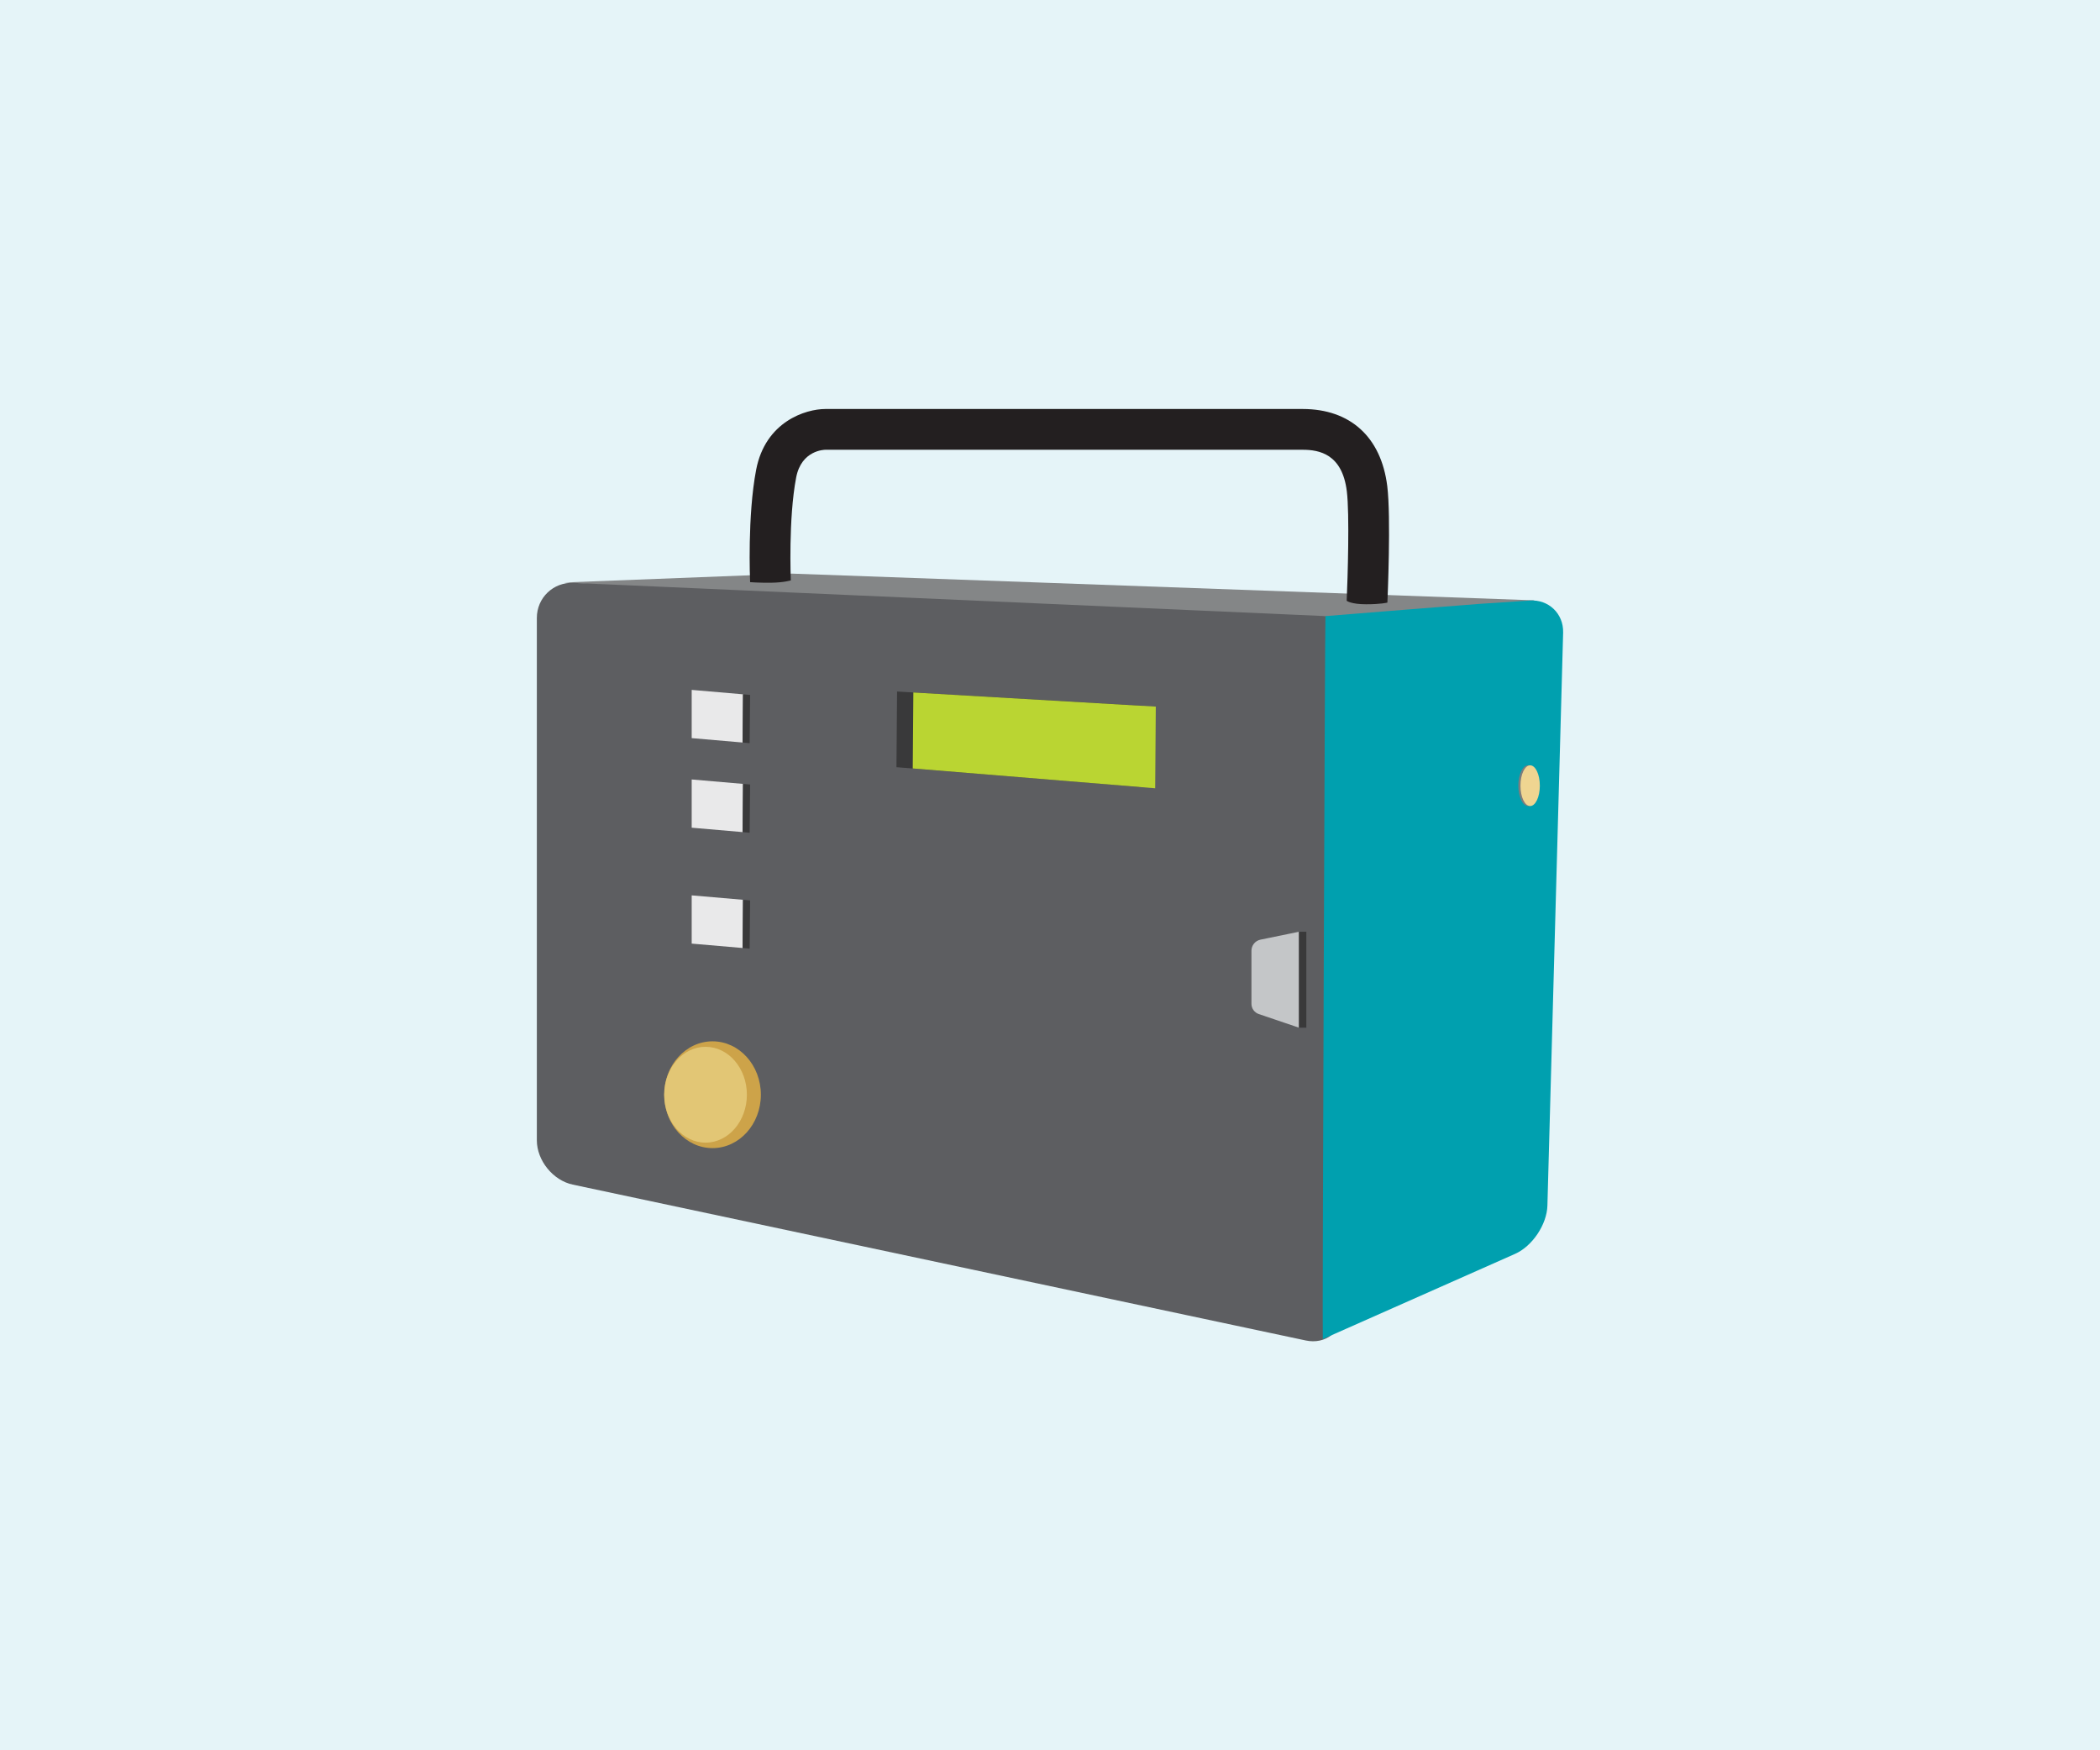 <?xml version="1.0" encoding="UTF-8"?><svg id="Layer_1" xmlns="http://www.w3.org/2000/svg" width="180" height="150" viewBox="0 0 180 150"><defs><style>.cls-1{fill:#c4c6c8;}.cls-2{fill:#bad532;}.cls-3{fill:#cda349;}.cls-4{fill:#39393a;}.cls-5{fill:#efd591;}.cls-6{fill:#7d7d7d;}.cls-7{fill:#5d5e61;}.cls-8{fill:#848687;}.cls-9{fill:#e5f4f8;}.cls-10{fill:#00a0af;}.cls-11{fill:#e2c675;}.cls-12{fill:#231f20;}.cls-13{fill:#e9e9ea;}</style></defs><g id="bkgrnd"><rect class="cls-9" x="-1077.476" y="-215.886" width="1727.904" height="667.378"/></g><polygon class="cls-8" points="131.422 51.446 67.894 49.16 48.365 49.918 112.779 53.964 131.803 51.562 131.422 51.446"/><path class="cls-7" d="m46.015,97.724c0,1.729,1.384,3.438,3.075,3.797l62.838,13.36c1.691.36,3.109-.76,3.15-2.489l1.354-56.321c.042-1.728-1.338-3.205-3.065-3.281l-64.212-2.837c-1.727-.076-3.14,1.276-3.14,3.005v44.766Z"/><path class="cls-10" d="m113.384,114.761l16.478-7.303c1.481-.656,2.729-2.518,2.773-4.137l1.348-49.107c.044-1.619-1.241-2.856-2.858-2.748l-4.254.283c-.05-.002-12.033.942-13.261,1.052-.044.004-.279,61.951-.227,61.961Z"/><polygon class="cls-4" points="97.619 67.44 97.936 60.485 76.892 59.263 76.839 65.748 97.619 67.44"/><polygon class="cls-2" points="99.016 67.556 99.068 60.557 78.288 59.346 78.236 65.857 99.016 67.556"/><path class="cls-1" d="m107.897,86.905l3.445,1.169v-8.223l-3.302.678c-.45.092-.773.489-.773.948v4.549c0,.398.253.752.63.879Z"/><ellipse class="cls-3" cx="61.074" cy="93.818" rx="4.143" ry="4.576"/><polygon class="cls-13" points="59.288 63.258 63.651 63.634 63.687 59.503 59.288 59.124 59.288 63.258"/><polygon class="cls-4" points="63.651 63.634 64.254 63.689 64.296 59.554 63.687 59.503 63.651 63.634"/><polygon class="cls-13" points="59.288 70.935 63.651 71.311 63.687 67.18 59.288 66.801 59.288 70.935"/><polygon class="cls-4" points="63.651 71.311 64.254 71.365 64.296 67.231 63.687 67.18 63.651 71.311"/><polygon class="cls-13" points="59.288 80.868 63.651 81.244 63.687 77.113 59.288 76.734 59.288 80.868"/><polygon class="cls-4" points="63.651 81.244 64.254 81.298 64.296 77.164 63.687 77.113 63.651 81.244"/><ellipse class="cls-11" cx="60.475" cy="93.818" rx="3.544" ry="4.107"/><rect class="cls-4" x="111.342" y="79.851" width=".63" height="8.223"/><ellipse class="cls-6" cx="130.972" cy="67.333" rx=".83" ry="1.745"/><ellipse class="cls-5" cx="131.156" cy="67.333" rx=".83" ry="1.745"/><path class="cls-12" d="m118.92,51.64c.013-.297.319-7.319-.012-9.979-.522-4.201-3.165-6.61-7.251-6.61h-40.907c-1.707,0-5.144,1.087-5.936,5.201-.757,3.94-.529,9.408-.519,9.639,0,0,.762.063,1.831.048s1.658-.2,1.658-.2c-.002-.052-.22-5.293.46-8.827.45-2.34,2.422-2.367,2.505-2.367h40.907c1.435,0,3.389.368,3.785,3.549.245,1.967.075,7.447-.011,9.393,0,0,.373.299,1.662.299s1.827-.144,1.827-.144l-0-0Z"/></svg>